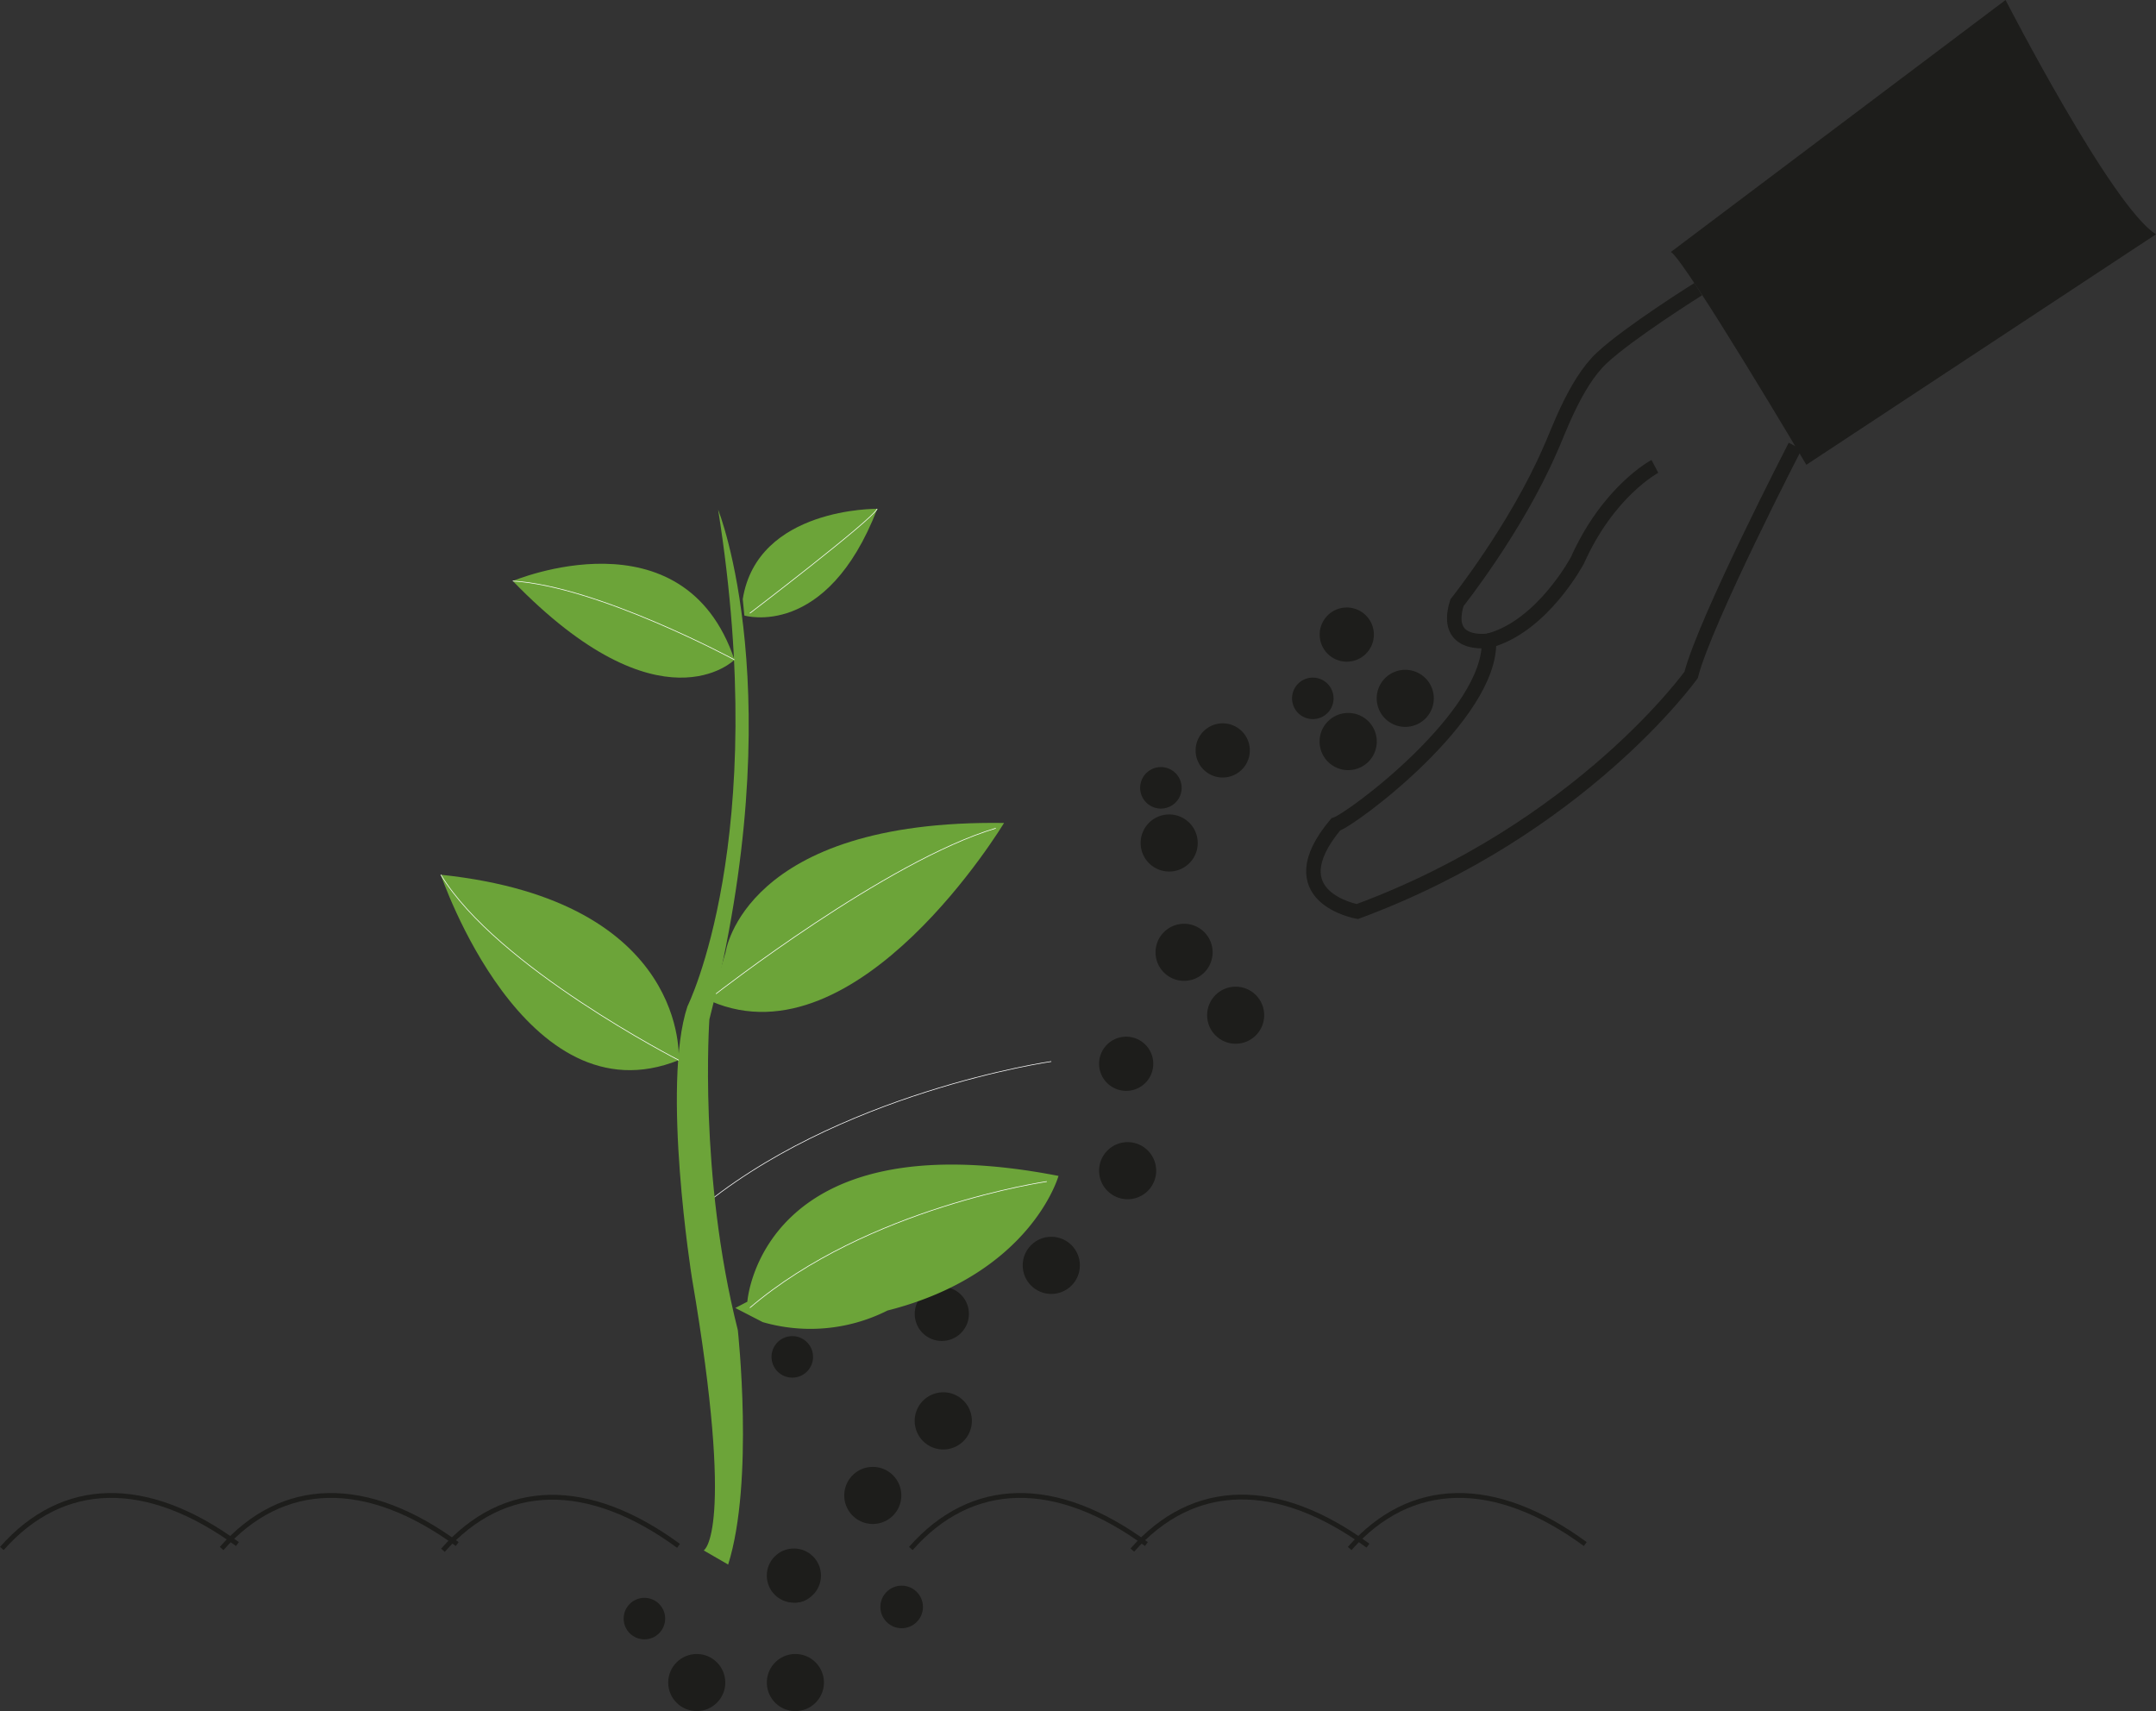 <svg xmlns="http://www.w3.org/2000/svg" viewBox="0 0 445.68 353.71"><rect x="0" y="0" width="445.68" height="353.71" fill="#333333" stroke="none"/><defs><style>.cls-1,.cls-2,.cls-4{fill:none;stroke-miterlimit:10;}.cls-1,.cls-4{stroke:#1d1d1b;}.cls-2{stroke:#fff;stroke-width:0.13px;}.cls-3{fill:#1d1d1b;}.cls-4{stroke-width:3px;}.cls-5{fill:#6ca439;}</style></defs><title>kokoto-granulat-in-die-erde</title><g id="Ebene_2" data-name="Ebene 2"><g id="Ebene_1-2" data-name="Ebene 1"><path class="cls-1" d="M.38,320.1c12.61-14.3,30-14.62,48.7-.92"/><path class="cls-1" d="M45.81,320.1c12.61-14.3,30-14.62,48.7-.92"/><path class="cls-1" d="M91.56,320.47c12.61-14.3,30-14.62,48.7-.92"/><path class="cls-1" d="M188.28,320.1c12.61-14.3,30-14.62,48.7-.92"/><path class="cls-1" d="M234.07,320.43c12.61-14.3,30-14.62,48.71-.92"/><path class="cls-1" d="M279,320.1c12.6-14.3,30-14.62,48.7-.92"/><path class="cls-2" d="M217.32,219.43s-44.53,6.35-73.79,31.38"/><path class="cls-3" d="M168.07,280.49a4.29,4.29,0,1,1-4.29-4.29A4.29,4.29,0,0,1,168.07,280.49Z"/><path class="cls-3" d="M200.9,293.71a5.91,5.91,0,1,1-5.91-5.9A5.9,5.9,0,0,1,200.9,293.71Z"/><path class="cls-3" d="M186.32,309.14a5.9,5.9,0,1,1-5.91-5.91A5.9,5.9,0,0,1,186.32,309.14Z"/><path class="cls-3" d="M200.29,271.6a5.6,5.6,0,1,1-5.6-5.6A5.6,5.6,0,0,1,200.29,271.6Z"/><circle class="cls-3" cx="133.21" cy="334.59" r="4.29"/><path class="cls-3" d="M170.32,347.81a5.9,5.9,0,1,1-5.9-5.9A5.9,5.9,0,0,1,170.32,347.81Z"/><circle class="cls-3" cx="164.11" cy="325.7" r="5.6"/><path class="cls-3" d="M212.56,248.56a5.9,5.9,0,1,1-5.91-5.9A5.9,5.9,0,0,1,212.56,248.56Z"/><circle class="cls-3" cx="217.32" cy="261.57" r="5.91"/><path class="cls-3" d="M239,242a5.9,5.9,0,1,1-5.9-5.9A5.9,5.9,0,0,1,239,242Z"/><path class="cls-3" d="M238.4,219.9a5.6,5.6,0,1,1-5.6-5.6A5.6,5.6,0,0,1,238.4,219.9Z"/><path class="cls-3" d="M250.67,196.86a5.9,5.9,0,1,1-5.91-5.9A5.9,5.9,0,0,1,250.67,196.86Z"/><circle class="cls-3" cx="255.43" cy="209.86" r="5.9"/><circle class="cls-3" cx="164.46" cy="326.88" r="4.4"/><ellipse class="cls-3" cx="144.03" cy="347.81" rx="5.9" ry="5.9"/><circle class="cls-3" cx="186.39" cy="332.18" r="4.4"/><path class="cls-3" d="M275.67,144.36a4.29,4.29,0,1,1-4.3-4.29A4.3,4.3,0,0,1,275.67,144.36Z"/><path class="cls-3" d="M284.6,153.28a5.91,5.91,0,1,1-5.91-5.9A5.9,5.9,0,0,1,284.6,153.28Z"/><path class="cls-3" d="M284,131.18a5.6,5.6,0,1,1-5.6-5.6A5.6,5.6,0,0,1,284,131.18Z"/><path class="cls-3" d="M243.66,165.06a4.29,4.29,0,1,1-1.49-5.89A4.3,4.3,0,0,1,243.66,165.06Z"/><path class="cls-3" d="M246.74,177.31a5.9,5.9,0,1,1-2-8.1A5.9,5.9,0,0,1,246.74,177.31Z"/><path class="cls-3" d="M257.56,158a5.6,5.6,0,1,1-1.93-7.68A5.59,5.59,0,0,1,257.56,158Z"/><path class="cls-3" d="M296.39,144.36a5.9,5.9,0,1,1-5.9-5.9A5.9,5.9,0,0,1,296.39,144.36Z"/><path class="cls-3" d="M445.68,48.43,373.4,96.08s-24.95-42.14-28-44L414.58,0S436.58,42.81,445.68,48.43Z"/><path class="cls-4" d="M371.09,92.21s-18.59,36-21.51,47.31c0,0-22.72,31.79-69,48.91,0,0-17-3-4.47-18,3.28-1,32.32-22.57,31.68-38,0,0-9.55,1.59-6.61-7.84,0,0,12.17-15.28,19.25-31.61,1.39-2.84,5-13.69,10.7-19s19.92-14.21,19.92-14.21"/><path class="cls-4" d="M342.09,96.41s-9.59,5.06-16,19.4c0,0-7.23,13.66-18.33,16.63"/><path class="cls-5" d="M145.47,320.5s6.6-3.49-2.45-56.4c0,0-6.33-39.8-.91-56.08,0,0,17.19-34.37,6.34-102.66,0,0,15.37,38-1.81,105.37,0,0-2.26,32.11,5.88,64.22,0,0,3.42,31.28-2,48.47Z"/><path class="cls-5" d="M150,196.82s3.76-27.46,57.55-26.7c0,0-30.1,50-60.56,36.86"/><path class="cls-5" d="M157.66,273.3a35.4,35.4,0,0,0,25.79-2.39c29.71-7.53,35.36-27.83,35.36-27.83-61.68-12-64.32,26-64.32,26L152,270.38"/><path class="cls-5" d="M153.87,127.24s17,5.08,27.48-22.06c0,0-24.77-.34-27.81,18.66"/><path class="cls-5" d="M151.83,136.39S136.57,151.65,106,120.1C106,120.1,141.32,105.18,151.83,136.39Z"/><path class="cls-5" d="M140.3,219.15s2.38-32.9-49.18-38.33C91.12,180.82,108.42,232,140.3,219.15Z"/><path class="cls-2" d="M148,205.44s35.28-27.52,57.85-34.23"/><path class="cls-2" d="M140.3,219.15s-37.58-19.2-49.18-38.33"/><path class="cls-2" d="M151.83,136.39S123.75,121.2,106,120.1"/><path class="cls-2" d="M155,126.77s25.15-19.19,26.34-21.59"/><path class="cls-2" d="M216.39,244.24s-37,5.29-61.38,26.1"/></g></g></svg>